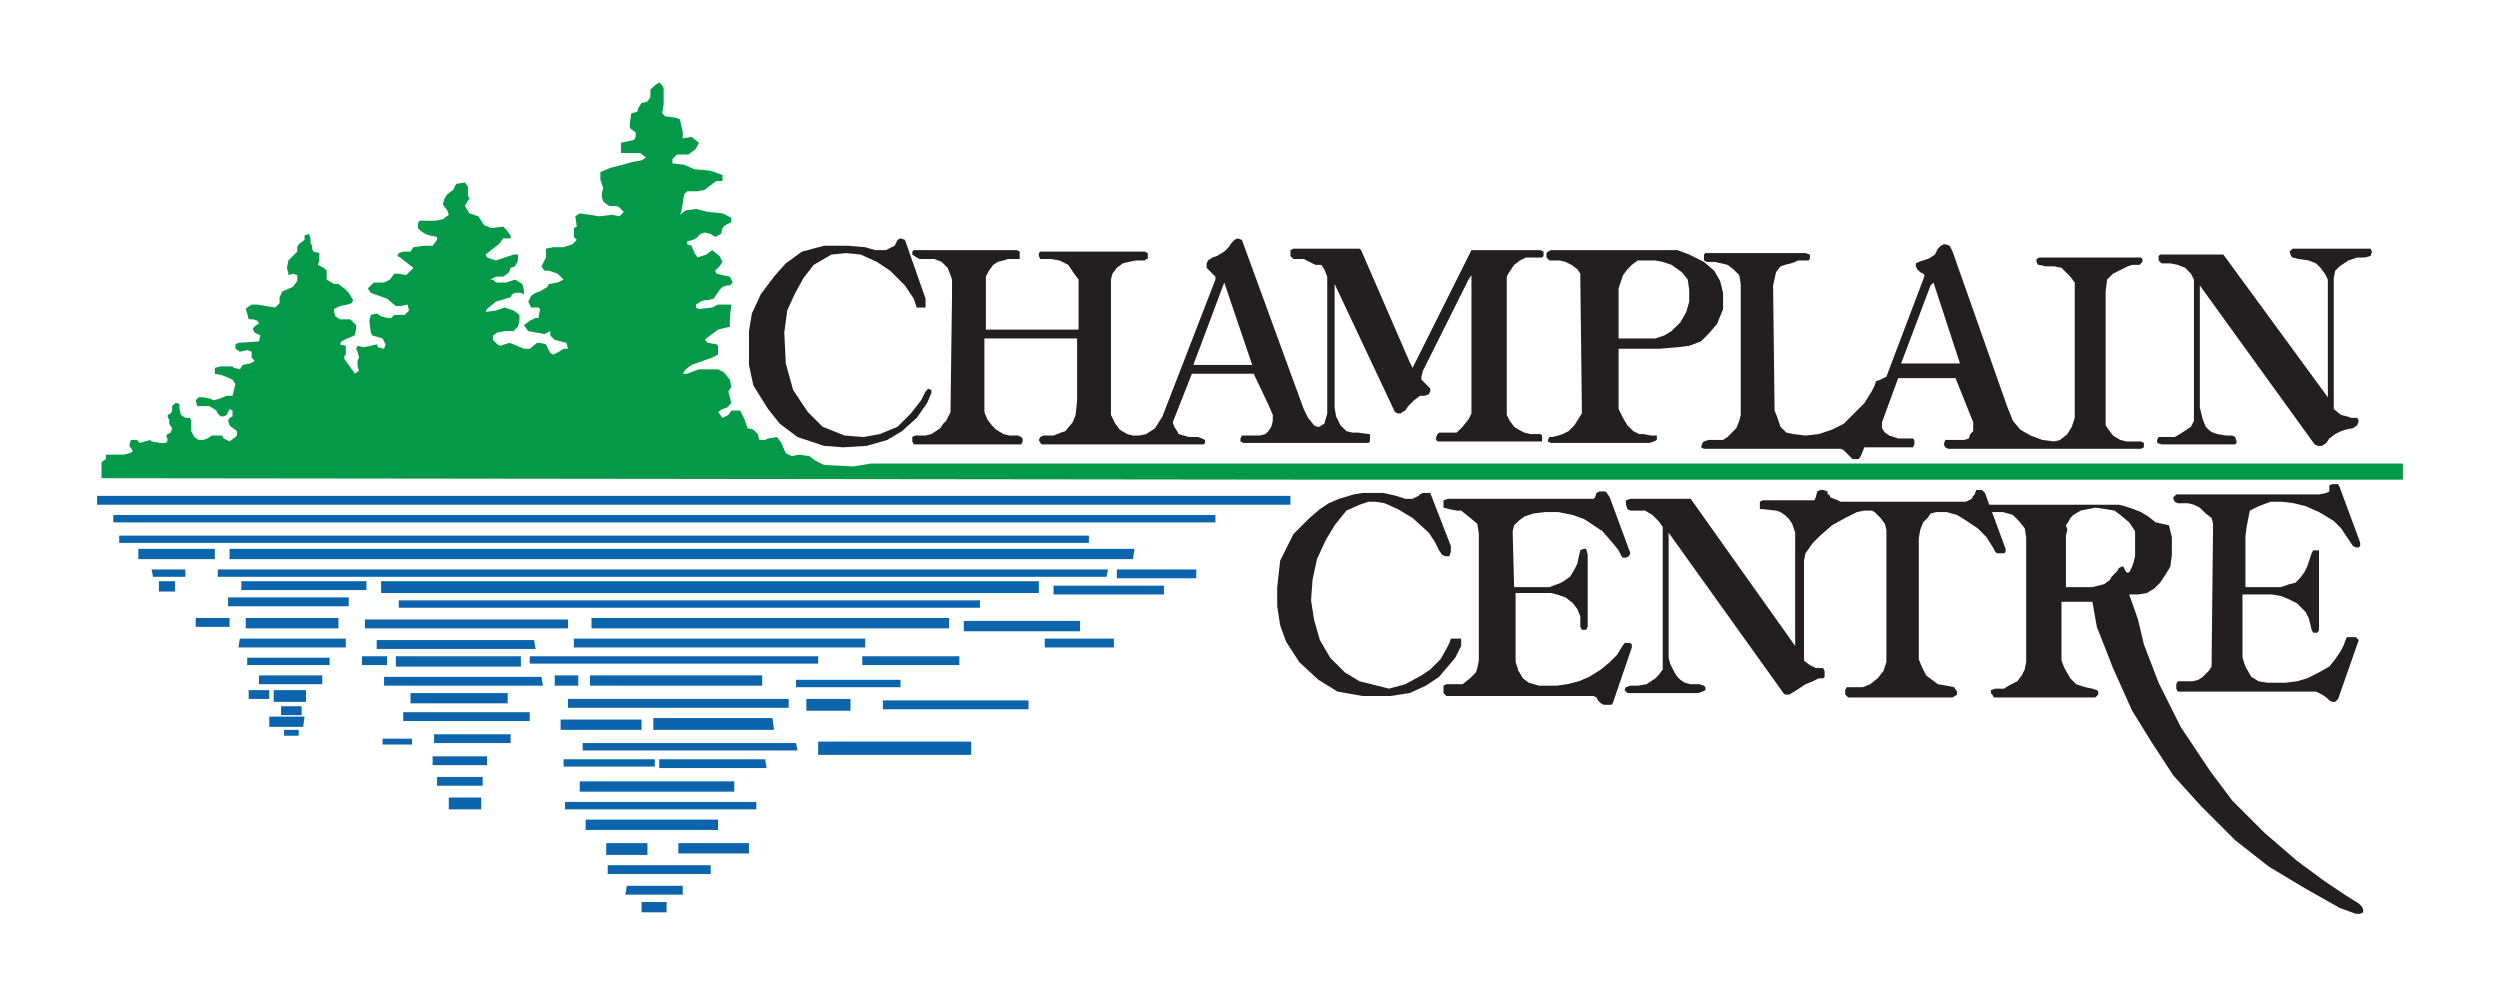 <?xml version="1.0" encoding="utf-8"?>
<!-- Generator: Adobe Illustrator 21.0.2, SVG Export Plug-In . SVG Version: 6.00 Build 0)  -->
<svg version="1.1" id="Layer_1" xmlns="http://www.w3.org/2000/svg" xmlns:xlink="http://www.w3.org/1999/xlink" x="0px" y="0px"
	 viewBox="0 0 169.9 67.6" style="enable-background:new 0 0 169.9 67.6;" xml:space="preserve">
<style type="text/css">
	.st0{fill:#039949;}
	.st1{fill:#231E1F;}
	.st2{fill:#0C64AC;}
</style>
<title>logochamplain</title>
<g id="Layer_2">
	<g id="Die_line">
		<polygon class="st0" points="38.5,23.3 37.7,23.1 37.4,22.8 37.4,22.5 37,22.7 35.9,22.5 35.6,22.1 36,21.8 36.4,21.6 36.6,21.6 
			36.7,21 36.6,20.9 36.1,20.9 35.9,20.5 36.1,20.1 36.4,19.9 36.7,19.8 37.2,19.5 37.3,19.3 37.9,19.2 38.3,19 37.9,18.6 
			37.3,18.4 37,18.4 36.8,18.1 36.9,17.9 37.1,17.5 37.1,16.9 37.6,16.8 38.3,16.8 38.9,16.6 39.2,16.3 39,16.1 39,15.5 39.2,15.4 
			39.1,14.7 39.4,14.5 40.1,14.6 40.7,14.7 41.6,14.6 42.1,14.7 42.4,14.4 42.1,14.1 41.9,14 41.4,14 41,13.7 40.9,13.4 40.9,13.1 
			41,12.8 40.9,12.5 40.8,12.2 40.8,11.7 41.5,11.4 42.3,11.2 43,11 43.6,10.9 43.9,10.7 43.5,10.4 43.1,10.4 42.2,10.4 42.2,10.1 
			42.2,9.7 42.7,9.6 43.1,9.5 43.2,9.3 43.2,9 42.8,8.7 42.8,8.4 42.9,7.7 43.3,7.6 43.4,7.3 43.6,7 44,6.9 44.2,6.6 44.2,6.1 
			44.5,5.8 44.8,5.6 45,5.8 45.1,6 45.1,6.4 45.1,6.8 45.1,7.1 45,7.7 45.2,7.9 45.9,8 46.2,8.1 46.3,8.5 46.4,9 46.4,9.4 47,9.3 
			47.5,9.7 47.3,10.1 46.8,10.5 46,10.5 45.7,10.8 45.7,11.1 46.5,11.2 47.2,11.5 48.3,11.6 49.1,11.9 49.1,12.3 48.7,12.3 
			48.4,12.5 47.9,12.9 47.4,13 46.7,13 46.5,13.2 46.3,14.4 46.2,14.6 46.6,14.3 47.3,14.2 48.1,14.4 49.1,14.5 49.7,14.8 
			49.7,15.1 49.3,15.3 49.1,15.5 49,15.9 48.6,16.1 48.3,15.9 47.9,15.8 47.6,15.9 47.3,16.2 47.1,16.3 46.7,16.4 46.7,16.6 
			47,16.7 47.2,17.2 47.4,17.5 48,17.3 48.4,17 48.9,17.4 49.1,17.8 48.9,18.1 48.6,18.4 48.7,18.6 49.1,18.7 49.6,18.8 49.7,19 
			49.8,19.2 49.6,19.4 49.4,19.4 49.1,19.5 48.9,19.7 48.5,20.3 48.1,20.4 47.9,20.4 47.6,20.5 47.3,20.7 47.3,20.9 47.3,20.9 
			47.5,21 48.4,20.9 48.8,20.7 49.3,20.7 49.6,20.7 49.7,20.7 49.6,21.6 49.6,22 49.6,22.2 48.8,22.4 48,23 47.9,23.1 48.1,23.3 
			48.7,23.4 48.8,23.5 48.8,24.1 48.4,24.3 47,24.8 46.6,25.1 46.4,25.4 46.7,25.4 47.2,25.2 47.5,25.1 48.8,25.1 49.2,25.3 
			49.6,25.8 49.7,26.3 49.5,26.6 49.6,27 49.7,27.4 49.4,27.7 49.1,27.8 48.8,28 49.1,28.4 49.5,28.2 49.7,27.9 50.3,27.9 
			50.6,28.5 50.8,29.1 51.2,29.2 51.5,29.5 51.6,29.9 52,29.9 52.2,29.8 52.8,29.7 53.1,30.1 53.4,30.8 53.8,31 54.3,30.9 55,31 
			55.4,31.3 56,31.6 58,31.7 59.2,31.5 163.3,31.5 163.3,32.6 157.8,32.6 157.1,32.6 133.7,32.6 133.2,32.6 123,32.6 122.4,32.6 
			108.1,32.6 107.3,32.6 96.2,32.6 95.4,32.6 92.6,32.6 91.4,32.6 6.9,32.5 6.9,31.4 7.2,31.2 7.2,30.9 7.7,30.9 8.4,30.9 8.8,30.8 
			9,30.7 9,30.6 8.8,30.3 8.8,30.2 8.9,29.9 9.3,29.9 9.5,30.1 10.2,29.9 10.3,30 10.9,30.1 11.3,30.1 11.4,29.9 11.3,29.6 
			11.4,29.5 11.6,29.4 11.7,29.1 11.5,28.8 11.5,28.5 11.4,28.4 11.4,28.2 11.6,28.1 11.7,27.9 11.7,27.6 11.9,27.4 12.1,27.4 
			12.2,27.5 12.2,27.8 12.3,28.2 12.6,28.4 12.9,28.4 13,28.6 13,29 13,29.3 13.2,29.7 13.5,29.9 13.8,29.9 14.1,29.8 14.4,29.6 
			15.1,29.6 15.2,29.8 15.4,29.9 15.6,30 16,29.7 16.1,29.6 16.1,29.3 15.7,29 15.6,28.9 15.5,28.6 15.6,28.4 15.8,28.3 15.8,28.1 
			15.8,27.9 15.6,27.8 15.5,28 15.4,28.2 15.2,28.3 15,28.3 14.8,28.1 14.7,27.9 14.4,27.7 14.2,27.6 13.4,27.6 13.3,27.2 13.5,27 
			13.8,27 14.3,27.1 14.5,27.2 14.9,27.1 15.4,26.9 15.8,26.9 16,26.1 15.8,25.8 15.1,25.5 14.6,25.4 14.6,25 15,24.9 15.5,24.9 
			15.8,24.9 15.9,25 16.3,25.1 16.5,24.8 17,24.7 17.2,24.6 17.3,24.5 17.1,24.3 17.1,24.2 17.1,23.9 16.8,23.8 16.3,23.9 16,23.7 
			16,23.4 16.2,23.3 17.6,23.2 17.7,22.8 17.5,22.7 17.3,22.6 17.2,22.4 17.2,22.3 17.4,22.1 17.6,22 17.5,21.8 17.2,21.7 
			16.9,21.7 16.8,21.3 16.7,21 16.8,20.9 17.1,20.7 17.5,20.7 18.1,20.8 18.7,20.9 19,20.6 19,20.2 19.2,19.8 19.9,19.5 20.2,19.1 
			20.2,18.7 19.9,18.6 19.6,18.7 19.6,18.6 19.5,18.2 19.6,17.7 20,17.3 20.2,17.1 20.2,16.8 20.3,16.6 20.7,16.3 20.7,16 21,15.9 
			21.1,16.2 21.1,16.5 21.2,16.7 21.2,16.9 21.3,17.1 21.7,17.2 21.7,17.5 21.7,17.7 21.6,18 22,18.2 22.2,18.4 22.2,19 22.7,19.3 
			23,19.3 23.4,19.6 23.7,19.9 24,20.4 23.9,20.6 23.6,20.7 23.1,20.8 22.7,21 22.7,21.2 22.8,21.5 23.1,21.7 23.8,21.7 24.2,22.1 
			24.2,22.4 24.1,22.8 23.6,23 23.2,23.2 23.1,23.4 23.5,23.5 23.5,23.9 23.5,24.1 23.4,24.2 23.4,24.4 23.7,24.8 23.9,25.1 
			24,25.2 24.1,25.4 24.4,25.2 24.3,24.9 24.3,24.5 24.4,24.3 24.3,23.9 24.2,23.7 24.3,23.5 24.7,23.6 25.2,23.5 25.6,23.4 
			25.7,23.6 26.1,23.7 26.2,23.4 26,23 25.3,22.8 25.2,22.6 25.1,21.8 25.2,21.4 25.6,21.3 25.9,21.5 26.3,21.6 26.6,21.6 
			26.8,21.4 27.5,21.4 27.8,21.1 27.7,20.7 27.2,20.8 26.9,20.8 26.3,20.3 25.2,19.9 25,19.6 25.4,19.2 26.1,19.2 26.5,19 
			26.8,18.6 27.1,18.6 27.6,18.7 28.1,18.2 27.7,17.9 27.2,17.5 27,17.4 27.1,17.2 27.4,17.1 27.9,17.1 28.1,16.8 28.8,16.7 
			29.4,16.7 29.7,16.3 29.7,16.1 29.2,16 28.9,15.9 28.6,15.7 28.4,15.5 28.4,15.2 28.5,15 28.9,15 29.6,15 30.1,14.9 30.5,14.6 
			30.4,14.3 30.1,13.9 30.2,13.5 30.4,13.2 30.8,12.9 31,12.5 31.6,12.4 31.8,12.7 31.8,13.3 31.9,13.5 31.7,13.8 31.6,14 
			31.9,14.5 32.5,14.7 32.9,15.3 33.4,15.5 34.2,15.4 34.4,15.6 34.7,16 34.7,16.2 34.2,16.2 33.9,16.6 33.5,16.9 33,17.3 
			33.1,17.5 33.7,17.7 34.3,17.5 34.9,17.3 35.2,17.3 35.2,17.7 35,18.1 34.7,18.2 34.6,18.5 34.2,18.8 33.7,18.8 33.3,19 33.5,19 
			33.7,19.2 34.4,19.2 35,19 35.5,19.3 35.6,19.7 35.6,20 35.4,19.9 35,19.9 34.8,20 34.7,20.2 33.7,20.5 33.1,21 33,21.2 
			33.7,21.1 34.3,20.9 34.9,21.1 35.3,21.4 35.3,21.8 35.2,22.2 34.9,22.5 34.3,22.5 33.8,22.6 33.5,22.8 33.5,23.1 33.8,23.4 
			34,23.5 34.6,23.3 34.9,23.4 35.6,23.7 36,23.7 36.5,23.3 36.7,23.3 37.1,23.4 37.3,23.8 37.4,24 37.6,24.1 38,23.9 38.3,23.7 
			38.6,23.7 		"/>
		<path class="st1" d="M62.9,20.3v0.6h-0.6l-0.2-0.6l-0.6-0.9l-1-1l-0.9-0.6l-1.1-0.5l-1-0.1l-1,0.1l-1.2,0.7l-0.7,0.9L54,20
			l-0.5,1.1l-0.2,1.5l0.1,2.1l0.5,1.8l1,1.5l1,1l1.5,0.6l1.3,0.1l1.1-0.2l1.2-0.5l0.9-0.9l0.7-0.9l0.3-0.6l0.2-0.2H63l0.3,0.1v0.2
			L63,27.4l-0.7,1l-1,0.9l-1,0.6l-1.4,0.4l-1.6,0.1L56,30.3l-1.8-0.6l-1.2-0.9l-0.8-1l-1-1.6l-0.3-1.4v-1.6v-0.7l0.2-1.2l0.6-1.3
			l0.9-1.2l0.8-0.9l1.1-0.8l1.5-0.4h1.6l1.2,0.1l0.7,0.2h0.4h0.3l0.2-0.1l0.2-0.1l0.2-0.1l0.1-0.2l0.1-0.2l0.2-0.1l0.3,0.1
			L62.9,20.3z M75.5,28.2l0.3,0.6l0.3,0.4l0.5,0.3l0.4,0.1h0.4l0.5-0.1l0.6-0.4l0.5-0.8l3.6-9.3v-0.2l-0.2-0.2l-0.2-0.2l-0.2-0.2
			L82,17.9l0.1-0.2l0.3-0.2l0.3-0.1l0.5-0.3l0.3-0.3l0.2-0.3l0.2-0.2l0.2-0.1l0.3,0.1l4.2,11.5l0.3,0.6l0.4,0.5l0.2,0.1h0.2l0.1-0.1
			l0.2-0.1l0.2-0.7v-0.9v-8.4l-0.2-0.5l-0.2-0.3L89.4,18L89,17.8l-0.4-0.2H88h-0.1l-0.2-0.2v-0.2V17l0.2-0.1h4.5l0.1,0.1l3.3,7.6
			L96,25l0.2-0.4L100,17h4.7l0.2,0.1v0.3l-0.1,0.1h-0.2h-0.9l-0.4,0.2l-0.4,0.3l-0.4,0.6l-0.1,0.2v9.4l0.2,0.4l0.3,0.4l0.3,0.2
			l0.4,0.2l0.4,0.1h0.5h0.2l0.1,0.1V30h-0.1h-0.2h-6.8l-0.1-0.1v-0.2l0.1-0.2l0.1-0.1l0.2,0h0.4h0.3l0.3,0l0.2-0.2l0.2-0.2l0.4-0.5
			l0.2-0.4v-0.3v-9.1L99.8,19l-3.1,6.2l-0.1,0.4v0.2l0.6,0.6v0.2l-0.1,0.2l-0.3,0.1h-0.3l-0.4,0.3l-0.4,0.4l-0.2,0.3L95.3,28
			l-0.1,0.1H95L94.8,28l-4.1-8.7v8.4l0.1,0.6l0.3,0.6l0.4,0.4l0.4,0.1h0.4l0.7,0.1h0.1V30L93,30.1h-8.5L84.3,30v-0.2l0.1-0.2h0.2
			h0.6l0.4,0l0.4-0.1l0.2-0.2l0.2-0.3l0.1-0.4v-0.4l-0.3-0.7l-1-2.1H81l-1.3,3.3l0.1,0.3l0.2,0.3l0.1,0.2l0.7,0.2h0.6l0.3,0.1
			l0.2,0.1V30v0.1l-0.1,0.1H70.8l-0.1-0.1l-0.1-0.2l0.1-0.2l0.2-0.1h0.7l0.5-0.2l0.3-0.1l0.5-0.6l0.2-0.5l0.1-1V23h-6.3v5l0.2,0.5
			l0.3,0.4l0.3,0.3l0.5,0.3l0.4,0.1h0.6l0.2,0.1l0.1,0.1v0.2l-0.1,0.2H69h-6.9L62,30v-0.3l0.2-0.1h0.4h0.3l0.4-0.1l0.6-0.4l0.2-0.3
			l0.2-0.2l0.2-0.4l0.1-0.2v-0.3l0.1-7.7v-1l-0.1-0.3l-0.2-0.5l-0.4-0.4l-0.5-0.2l-0.6,0h-0.4l-0.2-0.1L62,17.3v-0.2l0.1-0.1h0.3
			h6.7l0.2,0.1v0.2v0.2v0.1h-0.2h-0.6l-0.3,0.1l-0.4,0.1l-0.3,0.2l-0.3,0.4l-0.2,0.4v3.6h6.3v-3.4L73,18.6L72.6,18L72,17.7l-0.6-0.1
			h-0.7l-0.1-0.2v-0.2l0.1-0.1h0.1h7l0.2,0.1v0.2v0.2h-0.1l-0.1,0.1h-0.3h-0.3l-0.5,0.1l-0.4,0.1l-0.4,0.3l-0.3,0.4l-0.1,0.4
			L75.5,28.2z M81.1,24.8h4l-1.9-5.6L81.1,24.8z M115.6,23.2l-0.8,0.3l-0.8,0.1l-1.2,0.1h-2.8v4.1l0.3,0.6l0.3,0.5l0.4,0.4l0.4,0.2
			l0.3,0l0.5,0.1h0.4v0.3l-0.2,0.1l-0.3,0.1h-6.7l-0.2-0.1v-0.1l0.1-0.2h0.2l0.4-0.1l0.3-0.1l0.4-0.2l0.4-0.4l0.5-0.8v-0.6l-0.1-8.4
			v-0.3l0-0.2l-0.2-0.3l-0.4-0.3l-0.4-0.2l-0.4-0.1l-0.4,0h-0.3l-0.1-0.1l-0.1-0.1v-0.3l0.1-0.1l0.2-0.1h8.6l0.8,0.3l1,0.5l0.7,0.6
			l0.4,0.7l0.2,0.8V21l-0.4,1l-0.6,0.7L115.6,23.2z M112.5,23l0.6-0.2l0.5-0.3l0.6-0.6l0.4-0.7l0.2-0.7v-0.8l-0.1-0.7l-0.4-0.5
			l-0.7-0.5l-0.6-0.2l-0.5-0.1h-1.2l-0.4,0.3l-0.3,0.3l-0.3,0.4l-0.2,0.6l-0.1,0.3L110,23H112.5z M120.6,27.9l0.2,0.5L121,29
			l0.4,0.4l0.5,0.1l0.8,0.1l0.9-0.1l0.9-0.3l0.8-0.4l0.6-0.6l0.8-0.8l0.5-0.8l0.2-0.4l0.1-0.3l0.3-0.1l0.2-0.1l0.2-0.1l2.5-6.6
			l0.1-0.3l-0.1-0.1l-0.2-0.1l-0.2-0.2l-0.1-0.2v-0.2l0.2-0.1l0.3-0.1l0.3-0.1l0.2-0.1l0.3-0.2l0.2-0.4l0.2-0.2l0.2-0.1h0.1l0.3,0.1
			l0.2,0.4l3.7,10.5l0.4,1l0.5,0.6l0.7,0.4l0.8,0.3l0.8,0.1l0.4-0.1l0.5-0.4l0.3-0.5l0.2-0.6v-9.2l-0.3-0.4l-0.4-0.4l-0.2-0.2
			l-0.5-0.1h-0.6l-0.4-0.1h-0.1l-0.1-0.2v-0.2l0.2-0.1h6.9l0.1,0.1v0.2l-0.2,0.2h-0.1h-0.4l-0.3,0.1l-0.2,0.1l-0.4,0.2l-0.4,0.2
			l-0.4,0.4l-0.1,0.8v9.1l0.2,0.3l0.3,0.4l0.5,0.3l0.4,0.1h0.6h0.4l0.2,0.1v0.3l-0.2,0.1h-0.1h-13l-0.2-0.1l-0.1-0.2l0.1-0.3h0.2
			h0.7h0.4l0.3-0.1l0.1-0.3l0.2-0.2v-0.2v-0.4l-1.2-3H129l-1.1,3v0.4l0.2,0.3l0.3,0.2l0.6,0.2h1l0.1,0.1v0.3l-0.1,0.2h-3.3l-0.2,0.5
			l-0.1,0.2l-0.1,0.1h-0.2h-0.2l-0.2-0.2l-0.2-0.2l-0.2-0.2l-0.2-0.1h-9.3l-0.2-0.1l0.1-0.3l0.1-0.1l0.3-0.1h1l0.3-0.2l0.3-0.3
			l0.3-0.3l0.2-0.5l0.1-0.4v-8.9l-0.1-0.6l-0.4-0.4l-0.4-0.3l-0.4-0.1l-0.5-0.1H116l-0.2-0.1v-0.1v-0.3l0.1-0.1h6.8l0.3,0.1v0.3
			l-0.1,0.1l-0.3,0h-0.4l-0.2,0.1l-0.3,0.1l-0.4,0.1l-0.3,0.1l-0.3,0.4l-0.2,0.9L120.6,27.9z M129.2,24.7h4l-1.8-5.5l-0.2,0.2
			L129.2,24.7z M158.2,27v-8l-0.2-0.4l-0.3-0.4l-0.3-0.3l-0.5-0.2l-0.7-0.1l-0.4-0.1l-0.1-0.1l-0.1-0.3l0.2-0.2h5.3l0.1,0.2
			l-0.1,0.3l-0.4,0.1h-0.5l-0.6,0.2l-0.6,0.4l-0.3,0.3l-0.1,0.5v8.9l0.5,0.4l0.4,0.1l0.3,0.1h0.4l0.1,0.2l-0.1,0.3l-0.3,0.2
			l-0.5,0.1l-0.3,0.1l-0.4,0.2l-0.4,0.3l-0.2,0.3l-0.3,0.2h-0.3l-0.2-0.1l-7.8-10.8v8.3l0.2,0.8l0.2,0.5l0.3,0.3l0.2,0.1l0.3,0.1
			l0.6,0.1h0.4l0.2,0.1l0.1,0.3v0.1l-0.1,0.1H152h-5.1l-0.3-0.1v-0.2l0.1-0.2h1.1l0.5-0.3l0.6-0.4l0.2-0.4v-9.6l-0.2-0.4l-0.4-0.4
			l-0.5-0.2l-0.5-0.1h-0.6l-0.1-0.1l-0.1-0.1v-0.3l0.1-0.1h0.3h4L158.2,27z M89.2,39.4l-0.1,1.4l0.2,1.3l0.4,1.4l0.7,1.2l1,1l1,0.6
			l1.2,0.3l0.8,0.2l1.1-0.3l1.1-0.6l0.6-0.4l0.7-0.7l0.4-0.7l0.2-0.4l0.1-0.3l0.3,0h0.3l0.1,0v0.5l-0.4,0.8L97.8,46l-0.9,0.6
			l-1.1,0.5l-1.3,0.2h-1.9l-1.7-0.3l-1.3-0.8L88.3,45l-0.9-1.4L87,42.5l-0.2-1.3v-1.3l0.2-1.8l0.9-1.8l0.9-0.9l0.2-0.2l0,0l0.7-0.6
			l0.6-0.4l0.7-0.3l1-0.3l0.6-0.1h1.2h0.2l0.9,0.2l0.6,0.2h0.5l0.2-0.1l0.2-0.1l0.1-0.1l0.2-0.1h0.2l0.3,0l1.4,3.6v0.4l-0.1,0.3
			h-0.3l-0.2-0.1l-0.2-0.3l-0.3-0.6l-0.4-0.6l-1.1-1l-1-0.6l-0.9-0.4l-0.6-0.1L93,34.1l-0.6,0.2l-0.9,0.4l-0.8,1l-0.6,1L89.5,38
			L89.2,39.4z M102.9,39.9h2.4l0.8-0.3l0.6-0.4l0.3-0.5l0.2-0.4l0.1-0.5l0.1-0.4l0.2-0.1l0.2,0l0.1,0.4v4.9l-0.1,0.2h-0.2h-0.1
			l-0.1-0.2v-0.7l-0.2-0.5l-0.3-0.4l-0.5-0.4l-0.6-0.2l-0.4-0.1h-2.4V45l0.2,0.6l0.3,0.5l0.4,0.3l0.7,0.2h1.2l0.7-0.1l0.8-0.2
			l0.7-0.3l0.8-0.5l0.6-0.5l0.5-0.5l0.3-0.5l0.2-0.3h0.4l0.1,0.1v0.2l-1.3,3.8l-0.1,0.1l-0.2,0H109l-0.2-0.1l-0.2-0.2l-0.1-0.2
			l-0.2-0.1h-0.4h-9.6l-0.2-0.2v-0.5l0.2-0.1h0.6h0.5l0.5-0.4l0.4-0.4l0.1-0.3l0.1-0.5v-8.6l-0.1-0.7l-0.6-0.5l-0.5-0.4L99,34.7
			l-0.5-0.1l-0.4-0.1V34l0.3-0.1h9.4h0.5l0.1-0.1l0.1-0.3l0.2-0.1h0.2h0.2l0.1,0.1l0.2,0.3l1.4,3.8l-0.1,0.2l-0.2,0.1h-0.2l-0.1-0.1
			l-0.2-0.4l-0.4-0.5l-0.7-0.8l-1.2-0.8l-0.8-0.3l-1-0.2H105l-0.8,0.1l-0.6,0.2l-0.4,0.3l-0.3,0.3l-0.1,0.4L102.9,39.9z M122,43.9
			v-7.7l-0.2-0.6l-0.2-0.3l-0.3-0.3l-0.3-0.2l-0.3-0.1l-0.9-0.1l-0.2,0v-0.2v-0.3l0.2-0.1h3.5l0.1-0.2l0.1-0.4l0.2-0.1h0.2l0.3,0.1
			v0.2l0.1,0l0.1,0.2l0.5,0.2l0.2,0.1h0.8h7.7l0.4-0.2l0.1-0.2l0.1-0.1l0.1-0.3h0.2h0.2l0.1,0.1l0,0l0.1,0.1l1.4,3.8v0.2l-0.1,0.1
			h-0.2h-0.3l-0.1-0.1l-0.1-0.2l-0.5-0.8l-0.6-0.6l-0.9-0.6L133,35l-0.7-0.2h-0.7l-0.4,0.1l-0.2,0.3l-0.3,0.3l-0.2,0.5l-0.1,0.6v8.2
			l0.2,0.5l0.3,0.6l0.4,0.3l0.4,0.3l0.6,0.1l0.5,0.1l0.2,0.3v0.2l-0.3,0.2h-0.6h-6.5l-0.2-0.2v-0.3l0.1-0.2l0.3,0h0.8l0.5-0.2
			l0.5-0.4l0.4-0.5l0.2-0.6v-9l-0.1-0.4l-0.3-0.4l-0.4-0.4l-0.2-0.1h-0.5l-0.5,0.1l-0.8,0.4l-0.9,0.5l-0.8,0.7l-0.5,0.5l-0.5,0.7
			l-0.1,0.5v6.8l0.4,0.3l0.4,0.2h0.5l0.1,0.2V46l-0.1,0.1h-0.3l-0.4,0.2l-0.5,0.2l-0.6,0.4l-0.5,0.3h-0.3l-0.1-0.1l-7.8-10.9v8.5
			l0.1,0.4l0.3,0.6l0.2,0.3l0.2,0.2l0.3,0.2l0.4,0.1h0.4h0.2l0.3,0.1l0.1,0.1v0.2l-0.2,0.1l-0.3,0.1h-4.8l-0.2-0.2l0.1-0.2l0.3-0.1
			h0.5l0.6-0.1l0.3-0.2l0.3-0.2l0.2-0.2l0.3-0.4v-0.5v-9.2l-0.3-0.4l-0.4-0.4l-0.5-0.3h-1l-0.2-0.1l-0.1-0.3V34l0.3-0.1h4.1
			L122,43.9z M147.4,35.7l0.2,0.8l0,1.2l-0.1,0.8l-0.3,0.5l-0.4,0.6l-0.4,0.4l-0.5,0.3l-0.6,0.1H145h-0.3l0.6,1.7l0.4,1.7l1,2.6
			l1.5,3l2,3l1.5,2l2.2,2.2l2.2,1.9l1.9,1.4l1.5,1l0.8,0.5l0.2,0.2l0.1,0.2v0.2l-0.2,0.1h-0.3l-1.1-0.4l-2.3-1.3l-2.5-1.5l-2.3-1.8
			l-2.3-2.3l-1.9-2.1l-1.5-2.3l-1.3-2.1l-1.3-2.9l-1.1-2.8l-0.3-1.7h-2.1v4l0.2,0.5l0.4,0.7l0.4,0.4l0.6,0.2l0.5,0.1l0.3,0.1
			l0.1,0.1v0.2l-0.2,0.2h-6.9l-0.1-0.2l-0.1-0.1v-0.2l0.3-0.1h0.6l0.3-0.2l0.6-0.3l0.3-0.4l0.2-0.4l0.1-0.5v-8.5l-0.1-0.6l-0.4-0.5
			l-0.4-0.4l-0.3-0.1l-0.4-0.1l-0.5,0h-0.4h-0.1l-0.1-0.1v-0.2l0.1-0.2h0.7h8.2l0.4,0.1l0.6,0.2l0.5,0.2l0.5,0.3l0.5,0.4L147.4,35.7
			z M140.5,36l-0.1,0.4v3.5h1.8l0.8-0.2l0.4-0.3l0.1-0.2l0.2-0.2l0.1-0.1l0.1-0.1l0.1-0.2l0.2-0.1h0.1l0.1,0.2l0.1,0.2h0.2l0.1-0.2
			l0.1-0.2l0.1-0.3l0.1-0.4v-0.6v-1.1l-0.4-0.6l-0.6-0.5l-0.4-0.3l-0.6-0.1l-0.7-0.1l-0.5,0.1l-0.5,0.1l-0.5,0.3l-0.2,0.2l-0.1,0.2
			l-0.2,0.3L140.5,36z M152.7,35.7l-0.1,0.7v3.5h2.4l0.6-0.2l0.4-0.1l0.3-0.3l0.3-0.4l0.2-0.4l0.1-0.3l0.1-0.3l0.1-0.3l0.1-0.2h0.2
			h0.2v0.3v5.1l-0.1,0.2h-0.3l-0.1-0.2l-0.1-0.4l-0.1-0.4l-0.2-0.4l-0.3-0.3l-0.3-0.3l-0.6-0.3l-0.5-0.2l-0.6-0.1h-2v4.3l0.2,0.6
			l0.4,0.7l0.5,0.3l0.6,0.1l1.2,0l0.8-0.1l0.7-0.2l0.6-0.3l0.9-0.5l0.4-0.5l0.4-0.6l0.2-0.4l0.1-0.3l0.1-0.2h0.2l0.4,0l0.2,0.2
			l-1.4,4l-0.2,0.2h-0.2l-0.2-0.1l-0.2-0.2l-0.3-0.2l-0.4-0.2l-0.4,0H148l-0.1-0.2v-0.3l0.1-0.2h0.3h0.7l0.4-0.1l0.3-0.2l0.4-0.4
			l0.2-0.3v-0.2l0.1-9.5l-0.1-0.4l-0.4-0.3l-0.4-0.4l-0.4-0.2l-0.4-0.1H148l-0.2-0.1l-0.1-0.2v-0.1l0.2-0.2h0.2h9.5l0.5-0.1l0.2-0.1
			v-0.2v-0.2l0.2-0.1h0.1h0.1h0.2l0.1,0.2l1.3,3.5l0.1,0.3v0.2l-0.1,0.1h-0.2l-0.2-0.1l-0.2-0.3l-0.6-0.9l-0.5-0.5l-1-0.6l-0.9-0.4
			l-0.8-0.2l-0.8-0.1l-0.8,0l-0.8,0.3l-0.6,0.3L152.7,35.7z"/>
		<path class="st2" d="M87.7,33.7v0.6H6.6v-0.6L87.7,33.7z M82.6,35.5H7.7v-0.5h74.9V35.5z M73.9,36.9H8.1v-0.5h65.9V36.9z M14.6,38
			H9.4v-0.7h5.2V38z M10.3,38.7h2.3v0.5h-2.2L10.3,38.7z M10.8,39.5h1.1v0.7h-1.1L10.8,39.5z M77,38H15.6v-0.7h61.5L77,38z
			 M75.2,39.2H14.8v-0.5h60.5L75.2,39.2z M16.4,39.5h8.5v0.6h-8.5V39.5z M15.5,40.6h8.2v0.6h-8.2L15.5,40.6z M15.6,42.6h-2.3V42h2.3
			L15.6,42.6z M23,42.7h-6.3V42H23L23,42.7z M16.3,43.4h7.2V44h-7.3L16.3,43.4z M22.4,45.2h-5.6v-0.5h5.6L22.4,45.2z M21.9,46.5
			h-4.3v-0.6h4.3L21.9,46.5z M16.9,46.9h1.4v0.6h-1.4L16.9,46.9z M18.6,46.9h2.2v0.8h-2.2L18.6,46.9z M20.5,48.6h-1.4V48h1.4
			L20.5,48.6z M20.6,49.4h-2.3v-0.7h2.4L20.6,49.4z M19.3,49.6h1v0.4h-1V49.6z M43.6,61.3h1.7V62h-1.7V61.3z M42.6,60.2h3.8v0.6
			h-3.9L42.6,60.2z M48.3,59.4h-7v-0.6h7V59.4z M44,58.1h-2.8v-0.8H44V58.1z M50.9,58h-4.8v-0.7h4.8L50.9,58z M39.8,55.7h9v0.7h-9
			V55.7z M51.4,55h-13v-0.5h13V55z M39.4,53.1h10.5v0.7H39.4L39.4,53.1z M38.3,51.6h6.2v0.5h-6.2V51.6z M52.1,52.2h-7.3v-0.6h7.2
			L52.1,52.2z M54.2,51H39.6v-0.5h14.5L54.2,51z M52.6,49.6h-8.2v-0.8h8.1L52.6,49.6z M38.1,48.9h5.5v0.7h-5.5V48.9z M38.6,47.5h15
			v0.6h-15L38.6,47.5z M30.5,54.2h2.2V55h-2.2V54.2z M32.8,53.4h-3.1v-0.6h3.1L32.8,53.4z M33.1,52h-3.7v-0.6h3.7V52z M26,50.2h2
			v0.4h-2V50.2z M29.5,49.9h5.2v0.6h-5.2V49.9z M27.4,48.4H36V49h-8.6V48.4z M27.9,47.1h6.6v0.7h-6.6L27.9,47.1z M36.9,46.6H26.1
			v-0.6h10.7L36.9,46.6z M26.9,44.6h8.5v0.7h-8.5V44.6z M24.6,44.6h1.7v0.6h-1.7V44.6z M36.4,44.1H25.6v-0.6h10.7L36.4,44.1z
			 M38.6,42.7H24.8v-0.6h13.8L38.6,42.7z M66.6,41.3H27.1v-0.5h39.5L66.6,41.3z M25.9,39.5h44.7v0.8H25.9V39.5z M75.9,38.7h5.4v0.6
			h-5.4L75.9,38.7z M79.1,40.4h-7.5v-0.6h7.5L79.1,40.4z M65.5,42.2h7.9v0.7h-7.9V42.2z M75.6,44H71v-0.6h4.7V44z M69.9,48.2H60
			v-0.6h9.9V48.2z M55.6,50.4H66v0.9H55.6V50.4z M54.8,47.5h3v0.8h-3V47.5z M54.1,46.2h7.1v0.5h-7.1L54.1,46.2z M58.6,44.6h6.6v0.6
			h-6.6V44.6z M40.1,45.9h11.7v0.7H40.1V45.9z M37.7,45.9h1.6v0.7h-1.6L37.7,45.9z M36,44.6h19.6v0.5H36V44.6z M58.7,44H39v-0.6
			h19.8V44z M40.2,42h24.3v0.7H40.2L40.2,42z"/>
	</g>
</g>
</svg>
